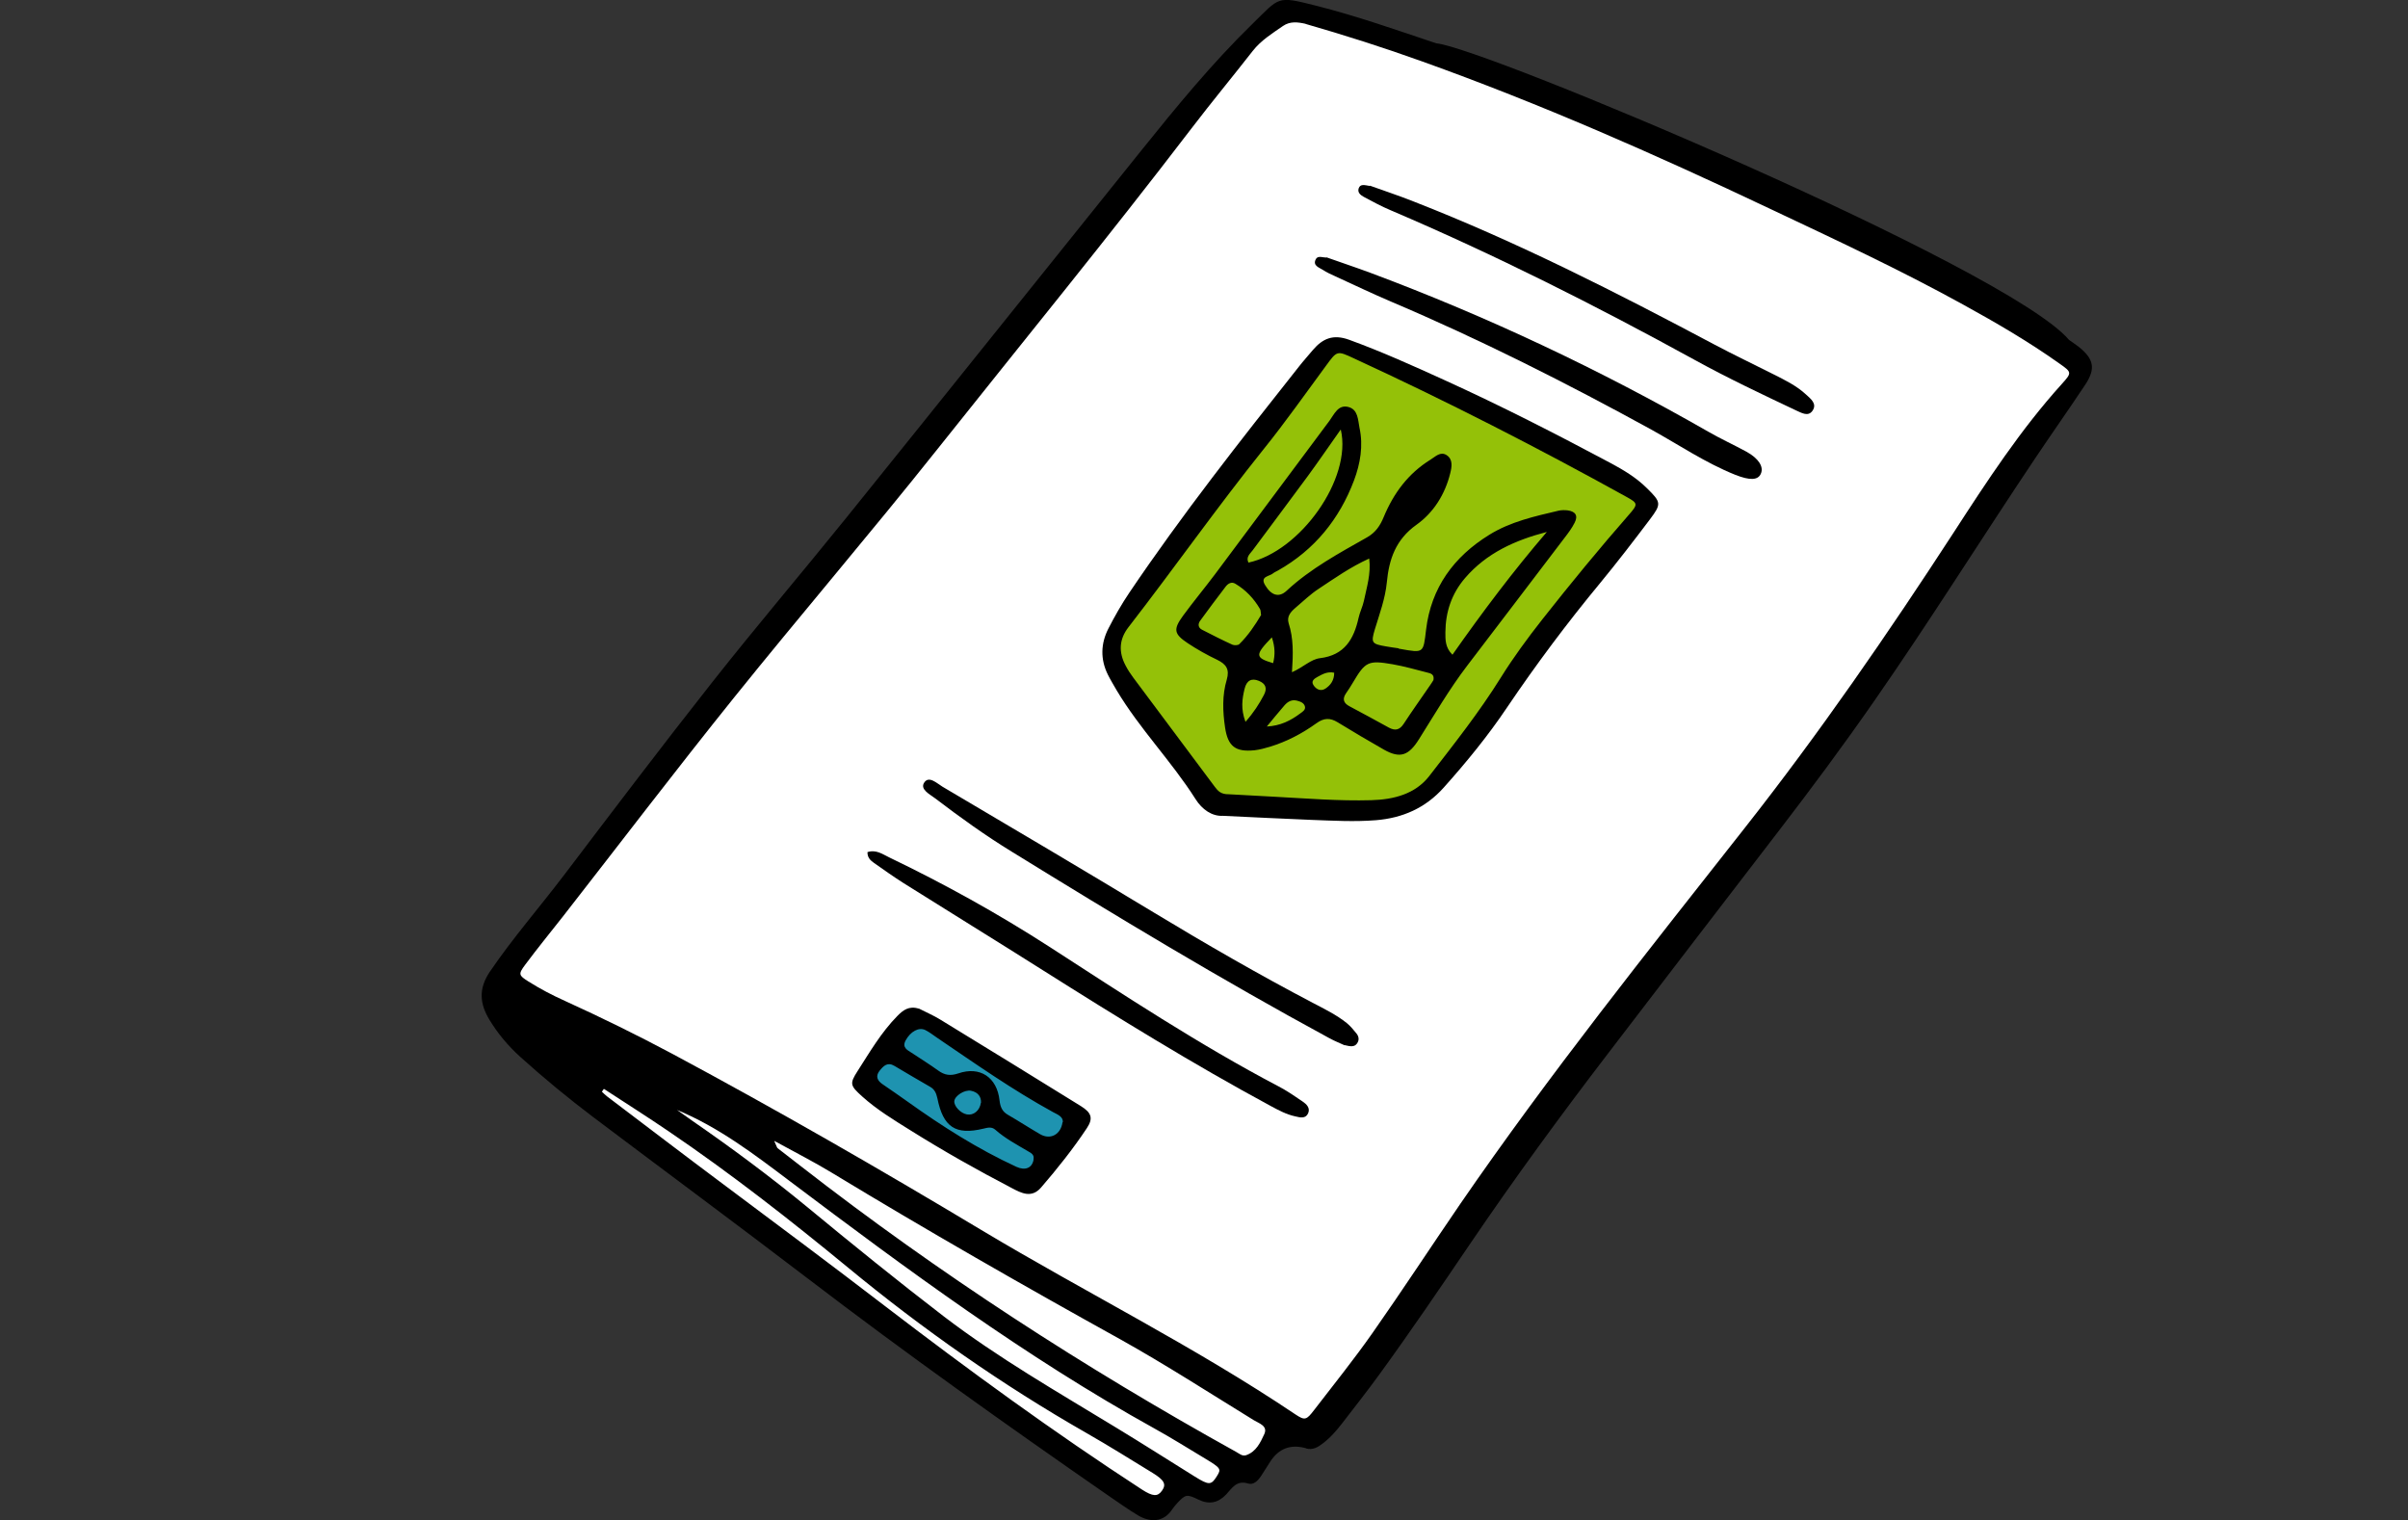 <svg width="160" height="101" viewBox="0 0 160 101" fill="none" xmlns="http://www.w3.org/2000/svg">
<rect x="0" y="0" width="160" height="101" fill="#333333" stroke="none"/>
<g clip-path="url(#clip0_11417_8636)">
<path d="M88.714 94.141L88.808 94.017C89.601 92.998 90.394 91.98 91.156 90.941C93.128 88.239 95.038 85.433 96.885 82.71L97.198 82.253C99.973 78.169 102.979 74.022 106.37 69.595L106.62 69.263C110.325 64.43 114.029 59.588 117.744 54.766C120.155 51.628 122.231 48.811 124.068 46.161C126.28 42.971 128.45 39.656 130.537 36.445C131.925 34.325 133.303 32.205 134.711 30.095C135.223 29.326 135.744 28.568 136.266 27.809C136.871 26.936 137.466 26.053 138.061 25.169C138.562 24.421 138.51 24.13 137.769 23.528C137.633 23.424 137.487 23.32 137.351 23.226L137.132 23.07C135.181 21.678 133.094 20.514 130.756 19.246C130.214 18.945 129.776 18.716 129.682 18.228C129.588 17.739 96.634 3.928 95.257 3.461L94.276 3.128C92.022 2.359 89.684 1.569 87.337 0.977C86.596 0.79 86.116 0.665 85.761 0.644C85.114 0.592 84.853 0.852 84.123 1.569L83.653 2.026C81.044 4.573 78.696 7.43 76.317 10.382C73.26 14.185 70.202 17.989 67.155 21.792C63.681 26.126 60.195 30.459 56.71 34.792C55.479 36.331 54.216 37.848 52.964 39.365C51.263 41.423 49.51 43.553 47.83 45.673C44.846 49.456 41.882 53.363 39.012 57.135L37.979 58.497C37.385 59.286 36.769 60.056 36.153 60.825C35.11 62.134 34.024 63.485 33.075 64.888C32.49 65.74 32.49 66.478 33.064 67.413C33.576 68.265 34.223 69.045 34.995 69.741C36.539 71.133 38.167 72.474 39.826 73.721C41.517 74.999 43.218 76.267 44.908 77.535C47.986 79.842 51.054 82.138 54.112 84.466C59.715 88.748 65.841 93.175 73.99 98.818L74.251 99.005C74.804 99.389 75.357 99.774 75.931 100.127C76.568 100.512 77.048 100.428 77.382 99.909C77.486 99.743 77.611 99.597 77.747 99.452C78.509 98.631 78.884 98.568 79.907 99.067C80.178 99.202 80.47 99.337 80.554 99.348C80.575 99.317 80.804 99.088 81.013 98.859L81.169 98.683C81.503 98.298 82.067 97.654 83.09 97.955C83.09 97.934 83.163 97.882 83.277 97.706L83.528 97.311C83.653 97.103 83.789 96.895 83.924 96.698C84.884 95.274 85.156 95.17 86.825 95.586L86.951 95.617L86.794 96.22L86.961 95.627C87.086 95.659 87.211 95.627 87.514 95.409C87.994 95.035 88.391 94.567 88.714 94.152V94.141Z" fill="white"/>
<path d="M33.346 65.75C32.814 64.659 82.255 1.091 85.323 0.987C90.018 0.831 137.08 19.579 137.925 24.64C137.143 26.874 87.514 95.399 87.514 95.399L33.346 65.75Z" fill="white"/>
<path d="M33.346 65.75C32.814 64.659 82.255 1.102 85.323 0.987C88.39 0.873 137.174 19.89 138.103 24.827C137.32 27.061 87.514 95.399 87.514 95.399L33.346 65.75Z" fill="white"/>
<path d="M108.394 32.496C102.248 29.087 96.123 25.97 90.175 23.236C88.818 22.613 88.505 22.696 87.587 23.922C87.191 24.452 86.794 24.993 86.408 25.533C85.469 26.832 84.488 28.173 83.476 29.43C81.691 31.654 79.959 33.982 78.29 36.227C77.027 37.92 75.764 39.614 74.47 41.287C73.709 42.264 73.625 43.376 74.23 44.509C74.397 44.821 74.585 45.112 74.794 45.392L80.21 52.646C80.408 52.906 80.763 53.394 81.608 53.394L86.043 53.644C87.702 53.737 89.424 53.841 91.135 53.789H91.187C93.138 53.716 94.537 53.114 95.445 51.95L95.831 51.451C97.344 49.507 98.899 47.491 100.234 45.351C100.975 44.156 101.841 42.95 102.958 41.526C104.993 38.939 106.871 36.673 108.707 34.574C109.031 34.2 109.344 33.847 109.26 33.389C109.177 32.932 108.78 32.714 108.384 32.496H108.394Z" fill="#94C108"/>
<path d="M86.794 96.23C86.794 96.23 86.721 96.209 86.679 96.199C85.733 95.963 84.985 96.251 84.435 97.061C84.216 97.394 84.007 97.727 83.799 98.059C83.59 98.371 83.298 98.683 82.933 98.568C82.16 98.329 81.858 98.88 81.472 99.296C80.936 99.864 80.324 99.978 79.635 99.639C78.863 99.265 78.769 99.275 78.206 99.888C78.101 100.002 77.997 100.127 77.903 100.262C77.308 101.187 76.379 101.146 75.607 100.678C74.929 100.273 74.282 99.805 73.625 99.358C66.894 94.692 60.226 89.953 53.725 84.986C48.988 81.37 44.198 77.826 39.44 74.241C37.76 72.973 36.132 71.632 34.567 70.219C33.763 69.492 33.074 68.671 32.521 67.756C31.885 66.707 31.77 65.709 32.553 64.555C34.076 62.321 35.85 60.284 37.478 58.143C40.744 53.841 44 49.539 47.339 45.309C50.24 41.63 53.276 38.066 56.219 34.419C62.772 26.292 69.284 18.145 75.826 10.008C78.164 7.098 80.533 4.209 83.204 1.6C85.061 -0.208 84.8 -0.291 87.472 0.385C90.174 1.07 92.794 1.995 95.434 2.879C98.491 3.128 133.386 17.77 137.476 22.582C137.706 22.748 137.935 22.894 138.154 23.07C139.125 23.86 139.25 24.494 138.572 25.533C137.476 27.186 136.328 28.807 135.222 30.459C131.643 35.801 128.241 41.246 124.568 46.525C122.533 49.456 120.405 52.324 118.224 55.161C114.425 60.097 110.637 65.044 106.85 69.99C103.688 74.116 100.62 78.314 97.698 82.617C95.716 85.537 93.733 88.457 91.656 91.315C90.863 92.406 90.028 93.466 89.204 94.536C88.818 95.035 88.401 95.523 87.889 95.908C87.566 96.157 87.232 96.355 86.794 96.241V96.23ZM86.741 1.58C86.22 1.465 85.719 1.403 85.249 1.725C84.529 2.224 83.788 2.681 83.235 3.388C81.889 5.113 80.501 6.786 79.176 8.522C73.656 15.744 67.906 22.779 62.251 29.887C57.826 35.447 53.203 40.841 48.748 46.38C44.897 51.17 41.172 56.065 37.384 60.918C36.549 61.978 35.694 63.028 34.89 64.108C34.431 64.722 34.462 64.805 35.109 65.21C35.881 65.698 36.695 66.124 37.53 66.499C39.951 67.6 42.341 68.775 44.699 70.032C51.638 73.752 58.452 77.67 65.204 81.723C72.122 85.869 79.364 89.465 86.074 93.975C86.7 94.391 86.804 94.36 87.326 93.674C88.63 91.98 89.976 90.307 91.208 88.55C93.19 85.724 95.079 82.835 97.03 79.987C102.947 71.383 109.469 63.225 115.918 55.026C120.885 48.718 125.424 42.129 129.796 35.406C132.019 31.976 134.252 28.547 137.007 25.502C137.674 24.764 137.664 24.733 136.85 24.162C134.805 22.707 132.645 21.449 130.453 20.244C126.238 17.916 121.876 15.889 117.524 13.832C109.98 10.257 102.342 6.89 94.474 4.074C91.928 3.159 89.35 2.338 86.752 1.59L86.741 1.58ZM51.45 75.82C51.607 76.153 51.617 76.246 51.669 76.288C52.202 76.704 52.734 77.119 53.266 77.525C62.376 84.612 72.038 90.868 82.14 96.469C82.348 96.584 82.546 96.771 82.797 96.687C83.465 96.459 83.747 95.846 84.007 95.284C84.258 94.734 83.642 94.567 83.308 94.36C80.366 92.551 77.454 90.67 74.439 88.987C67.969 85.402 61.562 81.733 55.238 77.899C54.09 77.202 52.88 76.589 51.461 75.81L51.45 75.82ZM44.949 73.721C45.304 73.971 45.649 74.22 46.003 74.469C48.623 76.278 51.169 78.169 53.621 80.185C56.616 82.658 59.642 85.111 62.731 87.48C66.341 90.234 70.265 92.479 74.136 94.838C75.9 95.908 77.642 97.02 79.395 98.111C80.334 98.693 80.48 98.683 80.856 98.08C81.159 97.602 81.117 97.54 80.084 96.916C78.957 96.241 77.851 95.544 76.703 94.91C68.136 90.161 60.278 84.352 52.483 78.481C50.115 76.693 47.746 74.885 44.949 73.731V73.721ZM40.129 72.339C40.087 72.401 40.035 72.464 39.993 72.536C40.108 72.64 40.212 72.755 40.337 72.848C42.904 74.791 45.461 76.745 48.038 78.668C51.638 81.359 55.238 84.04 58.797 86.773C64.348 91.024 70.004 95.149 75.868 98.963C76.609 99.441 76.922 99.452 77.214 99.036C77.507 98.62 77.36 98.34 76.599 97.872C75.138 96.978 73.698 96.074 72.206 95.222C66.602 92.021 61.332 88.332 56.355 84.227C52.494 81.047 48.55 77.961 44.396 75.145C42.988 74.189 41.548 73.274 40.129 72.349V72.339Z" fill="black"/>
<path d="M81.263 54.205C80.533 54.246 79.876 53.789 79.437 53.093C77.841 50.578 75.733 48.437 74.199 45.87C74.001 45.527 73.792 45.184 73.615 44.831C73.103 43.802 73.135 42.753 73.656 41.745C74.074 40.934 74.522 40.144 75.034 39.386C78.54 34.19 82.422 29.264 86.314 24.349C86.606 23.974 86.93 23.621 87.232 23.257C87.879 22.499 88.568 22.187 89.632 22.571C91.803 23.361 93.9 24.307 95.998 25.263C99.723 26.957 103.365 28.817 106.986 30.75C107.862 31.218 108.718 31.727 109.427 32.434C110.377 33.369 110.408 33.473 109.626 34.512C108.551 35.936 107.466 37.349 106.328 38.731C104.126 41.391 102.06 44.156 100.13 47.014C98.867 48.894 97.438 50.64 95.924 52.334C94.714 53.685 93.201 54.35 91.427 54.496C89.997 54.61 88.568 54.527 87.138 54.475C85.229 54.402 83.329 54.298 81.253 54.205H81.263ZM81.629 52.771C82.547 52.823 83.622 52.885 84.686 52.937C86.825 53.051 88.975 53.228 91.124 53.166C92.606 53.124 94.036 52.76 94.965 51.565C96.613 49.435 98.293 47.315 99.723 45.018C100.558 43.678 101.507 42.389 102.488 41.142C104.356 38.773 106.266 36.445 108.259 34.169C108.843 33.504 108.822 33.431 108.113 33.036C102.165 29.742 96.112 26.645 89.935 23.798C88.839 23.288 88.839 23.299 88.109 24.297C86.742 26.146 85.416 28.038 83.977 29.825C80.867 33.701 78.018 37.754 74.981 41.672C74.345 42.493 74.324 43.345 74.794 44.228C74.94 44.509 75.117 44.779 75.305 45.029C77.11 47.45 78.915 49.861 80.721 52.282C80.919 52.542 81.117 52.781 81.639 52.771H81.629Z" fill="black"/>
<path d="M69.774 76.859C70.39 76.017 71.444 74.802 71.277 74.261C71.11 73.721 67.844 71.861 65.882 70.707C63.92 69.554 61.176 67.59 60.769 67.673C60.362 67.756 59.36 69.107 58.964 69.637C58.567 70.167 57.419 71.684 57.419 71.954C57.419 72.224 59.872 73.918 62.126 75.207C64.379 76.496 67.656 78.46 68.167 78.522C68.679 78.584 69.774 76.859 69.774 76.859Z" fill="#1E93B0"/>
<path d="M61.051 67.008C61.489 67.236 62.011 67.455 62.481 67.746C65.601 69.647 68.71 71.57 71.82 73.492C72.519 73.929 72.655 74.293 72.216 74.958C71.298 76.34 70.255 77.649 69.169 78.907C68.543 79.624 67.876 79.281 67.229 78.938C64.933 77.743 62.689 76.475 60.498 75.103C59.382 74.407 58.265 73.731 57.284 72.848C56.491 72.131 56.439 72.006 56.981 71.165C57.795 69.897 58.557 68.587 59.621 67.507C59.997 67.122 60.394 66.81 61.051 67.018V67.008ZM70.62 74.573C70.651 74.199 70.296 74.064 69.983 73.898C67.302 72.432 64.808 70.676 62.282 68.962C62.022 68.785 61.771 68.587 61.489 68.442C61.051 68.224 60.498 68.535 60.175 69.128C59.924 69.595 60.279 69.762 60.571 69.949C61.166 70.344 61.771 70.718 62.345 71.133C62.763 71.435 63.149 71.497 63.67 71.32C65.11 70.822 66.248 71.57 66.415 73.118C66.467 73.555 66.592 73.856 66.978 74.074C67.698 74.49 68.397 74.947 69.117 75.363C69.785 75.747 70.484 75.394 70.599 74.563L70.62 74.573ZM68.669 77.036C68.742 76.735 68.523 76.61 68.314 76.496C67.562 76.049 66.79 75.644 66.133 75.062C65.893 74.854 65.642 74.916 65.35 74.989C63.493 75.436 62.669 74.895 62.282 72.962C62.209 72.63 62.095 72.37 61.792 72.204C60.999 71.746 60.216 71.289 59.434 70.822C58.964 70.541 58.703 70.822 58.442 71.144C58.15 71.518 58.307 71.809 58.641 72.037C59.194 72.422 59.757 72.796 60.3 73.191C62.596 74.833 64.964 76.34 67.531 77.525C68.126 77.795 68.585 77.608 68.679 77.036H68.669ZM65.183 73.274C65.204 72.859 64.975 72.567 64.526 72.474C64.098 72.38 63.441 72.806 63.409 73.16C63.378 73.492 63.827 73.97 64.244 74.043C64.683 74.126 65.1 73.794 65.173 73.274H65.183Z" fill="black"/>
<path d="M88.192 17.116C89.152 17.459 90.133 17.781 91.103 18.144C98.857 21.044 106.318 24.567 113.507 28.682C114.332 29.16 115.208 29.555 116.043 30.012C116.857 30.459 117.201 31.02 117.003 31.467C116.815 31.914 116.273 31.935 115.281 31.54C113.32 30.75 111.566 29.565 109.73 28.547C104.085 25.45 98.345 22.551 92.418 20.036C91.177 19.506 89.956 18.924 88.735 18.363C88.443 18.228 88.15 18.103 87.889 17.926C87.639 17.77 87.222 17.646 87.42 17.24C87.576 16.929 87.921 17.147 88.203 17.105L88.192 17.116Z" fill="black"/>
<path d="M57.639 56.616C58.223 56.429 58.651 56.761 59.089 56.969C62.741 58.725 66.289 60.689 69.691 62.882C74.689 66.114 79.656 69.398 84.936 72.172C85.5 72.463 86.022 72.827 86.543 73.18C86.804 73.357 87.076 73.607 86.919 73.97C86.752 74.344 86.387 74.251 86.084 74.178C85.489 74.053 84.968 73.773 84.446 73.492C79.27 70.697 74.272 67.61 69.305 64.472C66.216 62.518 63.106 60.606 60.018 58.663C59.35 58.237 58.703 57.779 58.056 57.322C57.837 57.166 57.628 56.979 57.639 56.605V56.616Z" fill="black"/>
<path d="M89.34 69.45C89.1 69.335 88.693 69.18 88.317 68.972C81.149 65.085 74.178 60.876 67.239 56.595C65.475 55.514 63.795 54.309 62.147 53.051C61.792 52.781 61.114 52.448 61.406 52.002C61.719 51.513 62.261 52.053 62.627 52.272C67.312 55.036 72.008 57.811 76.662 60.627C80.136 62.726 83.643 64.753 87.232 66.633C88.004 67.039 88.797 67.423 89.486 67.974C89.726 68.171 89.935 68.421 90.133 68.67C90.29 68.868 90.331 69.107 90.164 69.335C89.998 69.564 89.757 69.543 89.34 69.439V69.45Z" fill="black"/>
<path d="M91.02 12.335C91.907 12.657 92.93 12.99 93.921 13.385C100.818 16.076 107.403 19.433 113.935 22.904C115.229 23.59 116.565 24.224 117.879 24.889C118.62 25.263 119.382 25.637 119.998 26.209C120.311 26.5 120.76 26.822 120.426 27.3C120.133 27.705 119.695 27.424 119.34 27.269C117.076 26.198 114.812 25.128 112.62 23.922C106.036 20.306 99.337 16.928 92.418 13.977C91.802 13.717 91.197 13.395 90.603 13.073C90.394 12.959 90.185 12.782 90.279 12.512C90.383 12.21 90.655 12.294 91.02 12.356V12.335Z" fill="black"/>
<path d="M92.93 43.096C92.93 43.096 93.013 43.106 93.045 43.116C94.62 43.397 94.568 43.397 94.756 41.838C95.09 39.043 96.603 36.985 98.961 35.53C100.37 34.657 101.977 34.304 103.563 33.93C103.751 33.888 103.96 33.888 104.158 33.909C104.69 33.982 104.867 34.262 104.627 34.73C104.45 35.083 104.21 35.406 103.97 35.717C101.81 38.565 99.639 41.402 97.48 44.239C96.3 45.787 95.319 47.471 94.286 49.113C93.608 50.193 93.045 50.422 91.959 49.809C90.926 49.217 89.893 48.614 88.881 47.99C88.37 47.678 87.963 47.699 87.472 48.053C86.533 48.728 85.511 49.269 84.394 49.611C84.05 49.715 83.705 49.809 83.35 49.85C82.088 49.975 81.587 49.591 81.399 48.333C81.243 47.273 81.201 46.192 81.514 45.153C81.712 44.467 81.472 44.135 80.888 43.844C80.21 43.522 79.542 43.148 78.916 42.732C77.997 42.119 77.945 41.817 78.613 40.903C79.291 39.978 80.032 39.084 80.721 38.17C83.267 34.772 85.792 31.353 88.338 27.954C88.651 27.528 88.912 26.863 89.591 27.04C90.238 27.206 90.227 27.892 90.332 28.422C90.592 29.617 90.384 30.812 89.966 31.924C88.996 34.491 87.347 36.528 84.926 37.9C84.822 37.962 84.707 38.004 84.613 38.076C84.373 38.305 83.695 38.274 84.06 38.877C84.467 39.562 84.978 39.729 85.49 39.251C87.076 37.775 88.975 36.757 90.843 35.697C91.406 35.374 91.709 34.917 91.939 34.356C92.596 32.776 93.566 31.457 95.048 30.542C95.372 30.345 95.706 29.971 96.123 30.241C96.551 30.521 96.467 31.02 96.363 31.436C96.019 32.839 95.257 34.055 94.119 34.865C92.732 35.852 92.293 37.162 92.147 38.7C92.043 39.77 91.667 40.778 91.354 41.807C91.083 42.711 91.135 42.784 92.106 42.95C92.377 43.002 92.659 43.033 92.93 43.075V43.096ZM85.844 44.665C86.617 44.322 87.097 43.802 87.712 43.73C89.34 43.532 89.956 42.462 90.269 41.059C90.352 40.674 90.54 40.31 90.624 39.926C90.811 39.022 91.104 38.128 90.978 37.11C89.716 37.681 88.683 38.419 87.629 39.115C87.065 39.479 86.585 39.957 86.064 40.394C85.751 40.664 85.49 40.965 85.625 41.412C85.949 42.41 85.928 43.428 85.844 44.675V44.665ZM102.78 35.343C100.662 35.894 98.773 36.746 97.344 38.409C96.446 39.458 96.05 40.664 96.039 42.015C96.039 42.493 96.019 43.023 96.509 43.501C98.523 40.633 100.558 37.931 102.78 35.343ZM95.246 45.184C95.319 44.8 95.058 44.737 94.839 44.686C94.067 44.488 93.305 44.27 92.533 44.135C90.905 43.854 90.718 43.958 89.883 45.371C89.747 45.611 89.591 45.839 89.434 46.068C89.173 46.452 89.278 46.722 89.674 46.93C90.551 47.398 91.417 47.865 92.283 48.344C92.711 48.572 93.003 48.499 93.274 48.084C93.838 47.221 94.432 46.39 95.017 45.538C95.111 45.413 95.184 45.278 95.246 45.184ZM89.079 28.547C88.286 29.669 87.618 30.646 86.919 31.602C85.698 33.265 84.457 34.907 83.236 36.559C83.069 36.788 82.766 37.006 82.954 37.38C86.387 36.642 89.852 31.81 89.09 28.547H89.079ZM83.789 40.84C83.757 40.674 83.778 40.55 83.716 40.456C83.309 39.76 82.766 39.188 82.078 38.783C81.838 38.637 81.608 38.762 81.451 38.96C80.877 39.708 80.303 40.477 79.751 41.235C79.584 41.454 79.604 41.703 79.865 41.838C80.533 42.181 81.201 42.524 81.89 42.836C82.015 42.888 82.255 42.877 82.338 42.805C82.933 42.223 83.392 41.537 83.799 40.851L83.789 40.84ZM82.756 47.959C83.309 47.336 83.664 46.774 83.977 46.182C84.217 45.735 84.102 45.423 83.643 45.236C83.163 45.039 82.829 45.205 82.693 45.777C82.537 46.431 82.432 47.096 82.756 47.959ZM84.165 48.271C85.072 48.229 85.761 47.876 86.387 47.408C86.544 47.294 86.752 47.169 86.711 46.961C86.658 46.702 86.418 46.618 86.189 46.556C85.844 46.463 85.573 46.608 85.354 46.858C84.947 47.325 84.561 47.803 84.165 48.281V48.271ZM84.509 42.347C83.371 43.522 83.382 43.698 84.592 44.062C84.728 43.522 84.728 43.002 84.509 42.347ZM88.651 44.696C88.182 44.602 87.869 44.8 87.556 44.966C87.347 45.081 87.097 45.236 87.264 45.507C87.441 45.797 87.754 45.964 88.078 45.746C88.401 45.527 88.651 45.216 88.651 44.696Z" fill="black"/>
</g>
<defs>
<clipPath id="clip0_11417_8636">
<rect width="160" height="101" fill="white"/>
</clipPath>
</defs>
</svg>
